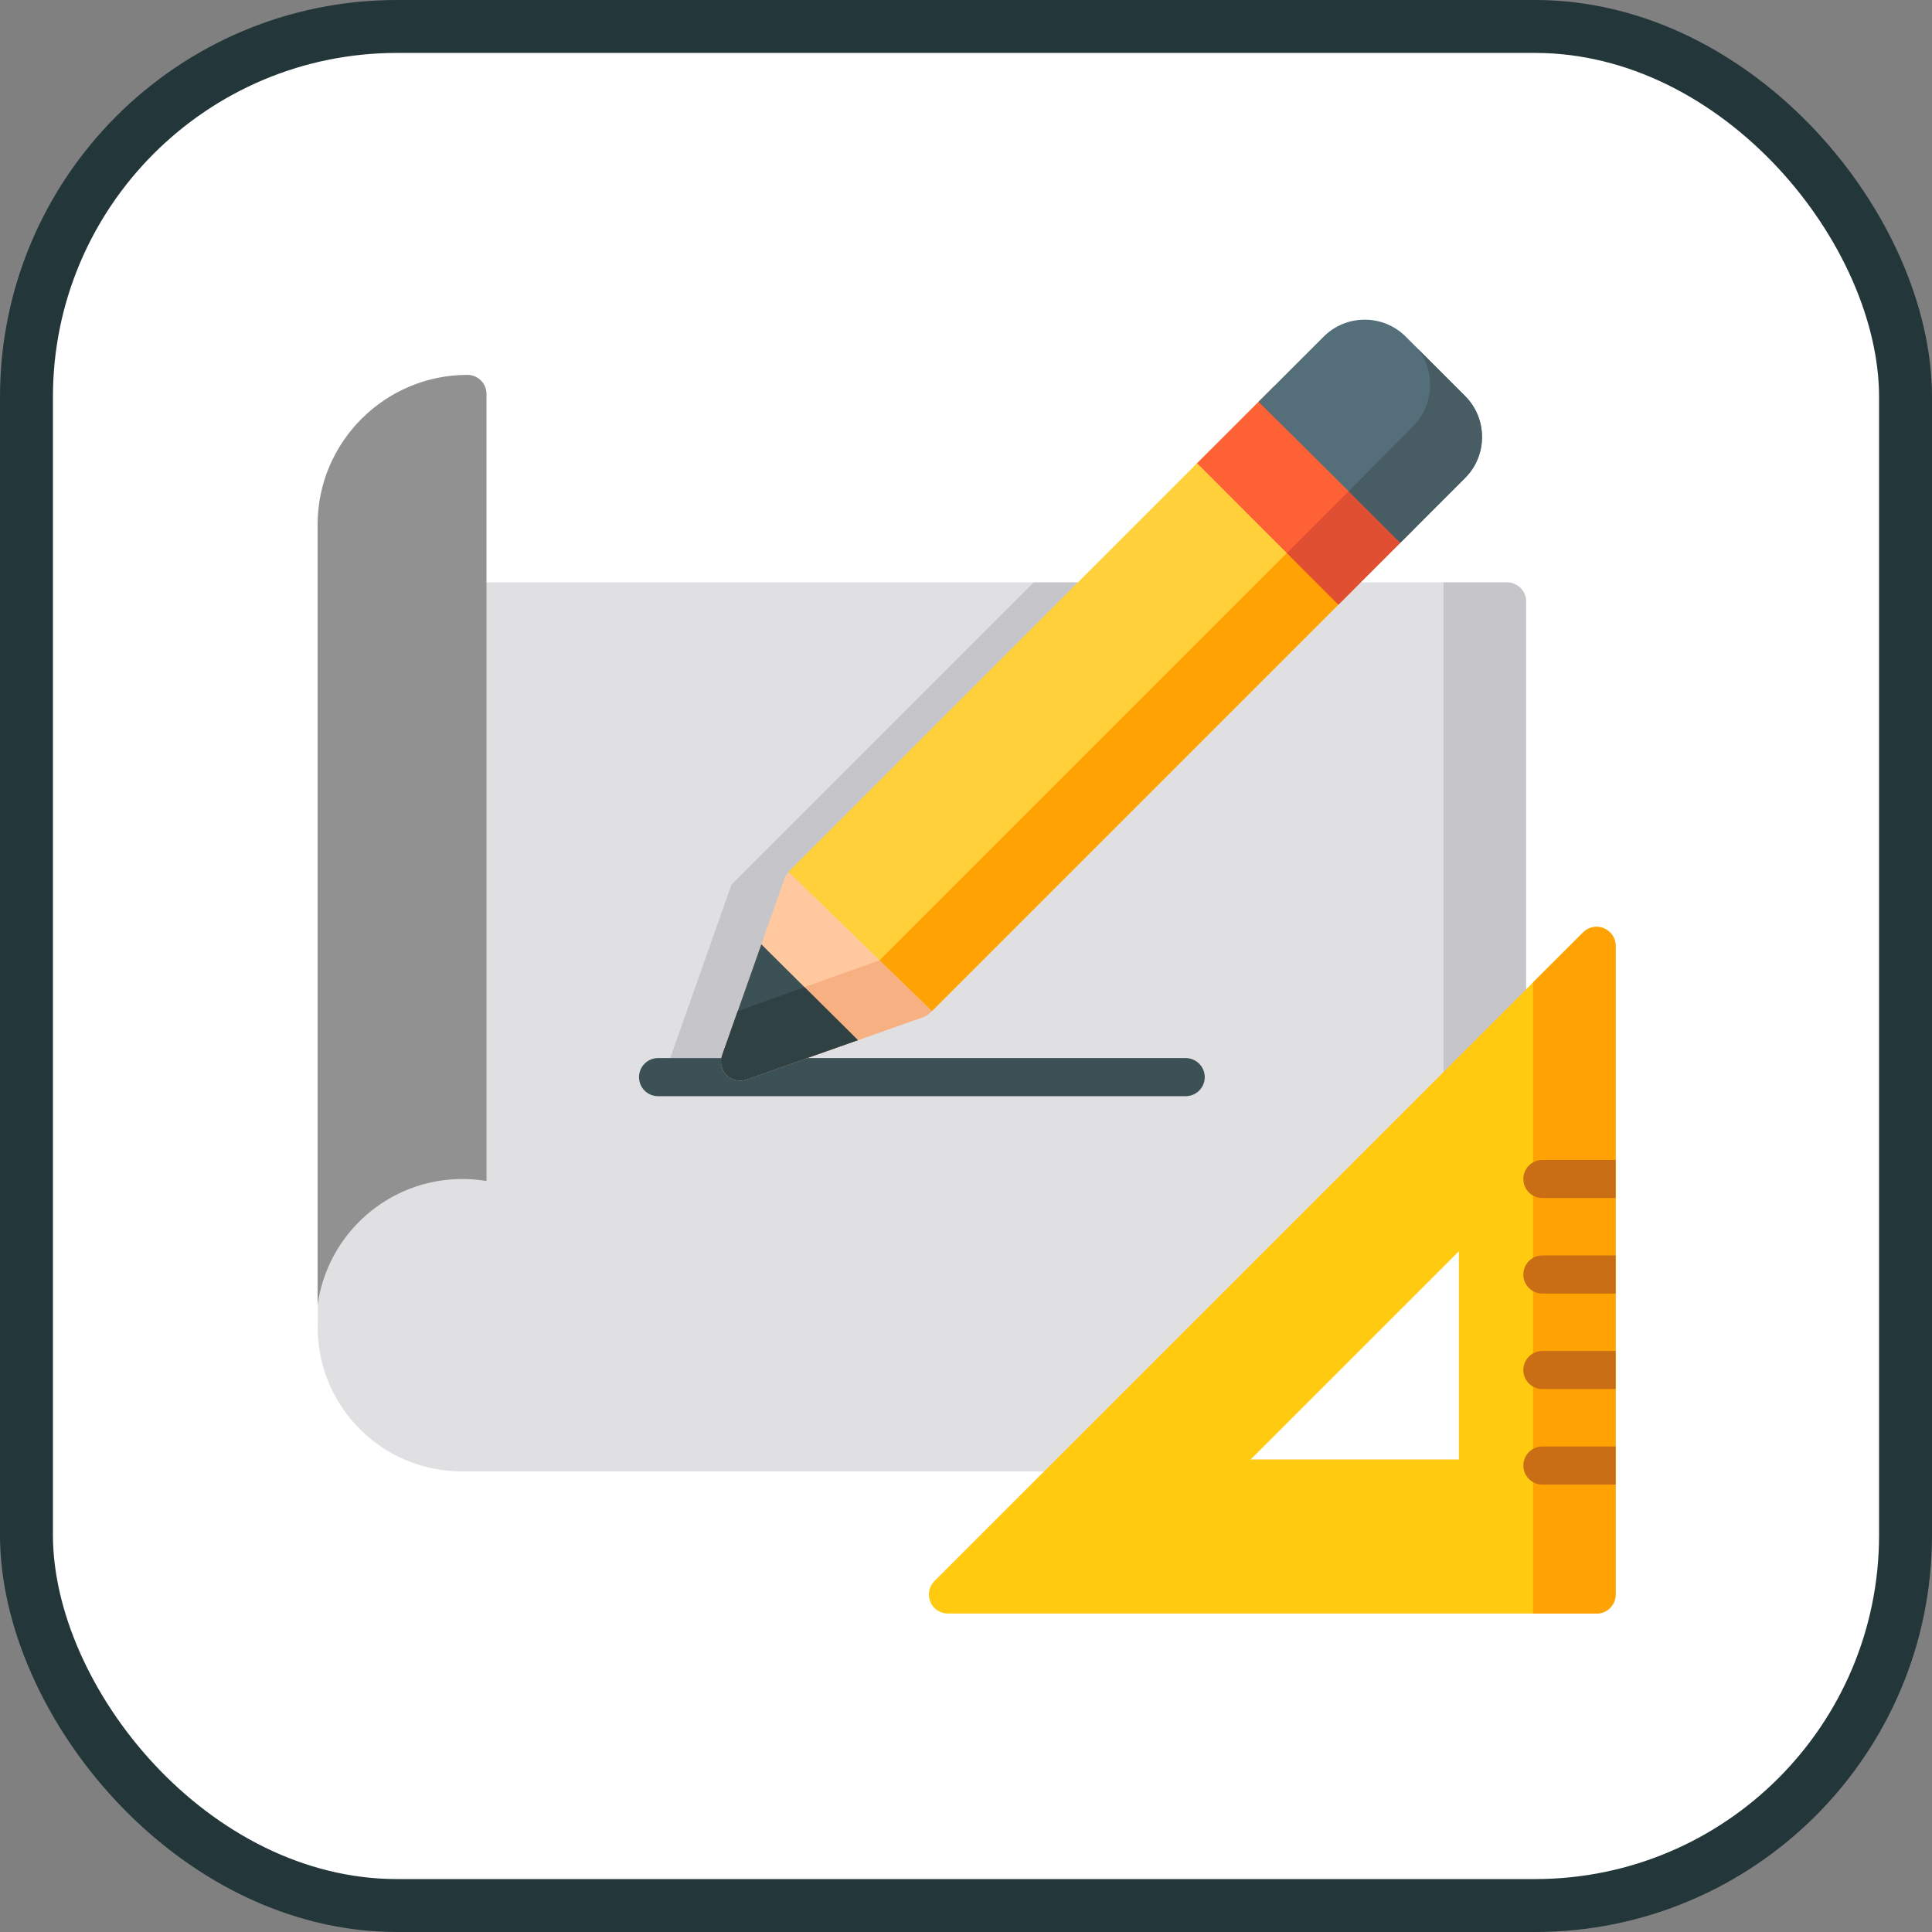 <?xml version="1.0" encoding="UTF-8"?>

<svg width="800px" height="800px" viewBox="0 0 73 73" version="1.1" xmlns="http://www.w3.org/2000/svg" xmlns:xlink="http://www.w3.org/1999/xlink">
    
    <rect x="0" y="0" width="73" height="73" fill="#808080" stroke="none"/>
    
    <title>architecture-and-paradigms/architecture/constructor</title>
    <desc>Created with Sketch.</desc>
    <defs>
</defs>
    <g id="architecture-and-paradigms/architecture/constructor" stroke="none" stroke-width="1" fill="none" fill-rule="evenodd">
        <g id="container" transform="translate(2, 2)" fill="#FFFFFF" fill-rule="nonzero" stroke="#23363A" stroke-width="2">
            <rect id="mask" x="-1" y="-1" width="71" height="71" rx="14">
</rect>
        </g>
        <g id="sketch" transform="translate(12, 12)" fill-rule="nonzero">
            <path d="M44.942,10.006 L0.003,10.006 C0.003,10.006 0.042,36.773 0.004,38.254 C0.003,38.267 0.003,38.28 0.004,38.292 C0.042,39.718 0.626,41.051 1.648,42.048 C2.671,43.046 4.023,43.596 5.453,43.596 L29.19,43.596 C29.38,43.596 29.564,43.52 29.699,43.385 L45.451,27.633 C45.586,27.498 45.662,27.315 45.662,27.124 L45.662,10.726 C45.662,10.329 45.339,10.006 44.942,10.006 Z" id="Shape" fill="#E0E0E2">
</path>
            <g id="Group" transform="translate(12.932, 9.963)" fill="#C6C5CA">
                <polygon id="Shape" points="0.092 18.867 3.034 18.867 5.392 11.465 16.814 0.044 14.126 0.044 2.705 11.465">
</polygon>
                <path d="M32.01,0.044 L29.61,0.044 L29.61,20.579 L32.519,17.67 C32.654,17.535 32.729,17.352 32.729,17.161 L32.729,0.764 C32.73,0.366 32.407,0.044 32.01,0.044 Z" id="Shape">
</path>
            </g>
            <path d="M32.801,29.419 L12.864,29.419 C12.467,29.419 12.145,29.097 12.145,28.699 C12.145,28.302 12.467,27.979 12.864,27.979 L32.801,27.979 C33.198,27.979 33.521,28.302 33.521,28.699 C33.521,29.097 33.198,29.419 32.801,29.419 Z" id="Shape" fill="#3C5156">
</path>
            <path d="M5.471,32.548 C5.781,32.548 6.085,32.575 6.382,32.624 L6.382,2.885 C6.382,2.487 6.059,2.165 5.662,2.165 C2.54,2.165 0,4.705 0,7.827 L0,37.311 C0.371,34.621 2.678,32.548 5.471,32.548 Z" id="Shape" fill="#919191">
</path>
            <path d="M39.08,9.319 L34.756,4.996 C34.621,4.861 34.438,4.785 34.247,4.785 C34.056,4.785 33.873,4.861 33.738,4.996 L17.816,20.919 C17.806,20.928 17.797,20.938 17.788,20.949 L23.208,26.209 L39.079,10.338 C39.361,10.056 39.361,9.601 39.08,9.319 Z" id="Shape" fill="#FFD039">
</path>
            <path d="M21.23,24.289 L23.208,26.209 L39.079,10.338 C39.361,10.056 39.361,9.601 39.079,9.32 L37.639,7.879 L21.23,24.289 Z" id="Shape" fill="#FFA304">
</path>
            <path d="M17.79,20.95 C17.727,21.02 17.676,21.103 17.643,21.195 L15.287,27.87 C15.195,28.132 15.261,28.423 15.457,28.619 C15.594,28.756 15.778,28.83 15.966,28.83 C16.046,28.83 16.127,28.816 16.205,28.788 L22.881,26.432 C23.009,26.387 23.119,26.306 23.201,26.203 L17.79,20.95 Z" id="Shape" fill="#FFC89F">
</path>
            <path d="M15.966,28.83 C16.046,28.83 16.127,28.816 16.205,28.788 L22.881,26.432 C23.009,26.387 23.119,26.306 23.201,26.203 L21.228,24.287 L15.876,26.202 L15.287,27.87 C15.195,28.131 15.261,28.423 15.457,28.619 C15.594,28.756 15.778,28.83 15.966,28.83 Z" id="Shape" fill="#F7B081">
</path>
            <path d="M15.966,28.83 C16.046,28.83 16.127,28.816 16.205,28.788 L20.415,27.302 L16.766,23.68 L15.287,27.87 C15.195,28.131 15.261,28.423 15.457,28.619 C15.594,28.756 15.778,28.83 15.966,28.83 Z" id="Shape" fill="#3C5156">
</path>
            <path d="M18.398,25.3 L15.876,26.203 L15.287,27.87 C15.195,28.131 15.261,28.423 15.457,28.619 C15.594,28.756 15.778,28.829 15.966,28.829 C16.046,28.829 16.127,28.816 16.205,28.788 L20.415,27.302 L18.398,25.3 Z" id="Shape" fill="#304144">
</path>
            <path d="M41.419,6.98 L37.095,2.657 C36.814,2.376 36.358,2.376 36.077,2.657 L33.231,5.503 L38.57,10.847 L41.419,7.999 C41.554,7.863 41.629,7.681 41.629,7.49 C41.629,7.299 41.553,7.116 41.419,6.98 Z" id="Shape" fill="#FF6137">
</path>
            <path d="M36.621,8.896 L37.298,9.573 L38.571,10.846 L41.419,7.998 C41.554,7.863 41.629,7.68 41.629,7.489 C41.629,7.298 41.553,7.115 41.419,6.98 L39.978,5.54 L36.621,8.896 Z" id="Shape" fill="#E04F32">
</path>
            <path d="M43.354,2.959 L41.117,0.721 C40.702,0.307 40.151,0.079 39.565,0.079 C38.978,0.079 38.427,0.307 38.013,0.721 L36.587,2.147 L36.077,2.657 L35.558,3.176 L40.91,8.507 L41.674,7.743 L43.354,6.063 C43.769,5.648 43.997,5.097 43.997,4.511 C43.997,3.924 43.769,3.373 43.354,2.959 Z" id="Shape" fill="#546F7A">
</path>
            <g id="Group" transform="translate(35.54, 1.15)" fill="#475D63">
                <polygon id="Shape" points="0.027 2.018 0.018 2.026 1.615 3.617">
</polygon>
                <path d="M7.814,1.809 L6.049,0.044 C6.338,0.427 6.496,0.892 6.496,1.383 C6.496,1.975 6.268,2.533 5.853,2.952 L4.173,4.651 L3.419,5.414 L5.37,7.358 L6.134,6.594 L7.815,4.913 C8.229,4.499 8.457,3.948 8.457,3.361 C8.457,2.775 8.229,2.224 7.814,1.809 Z" id="Shape">
</path>
            </g>
            <path d="M48.602,23.074 C48.333,22.962 48.024,23.024 47.818,23.23 L23.308,47.739 C23.103,47.945 23.041,48.255 23.152,48.524 C23.264,48.793 23.526,48.968 23.817,48.968 L48.327,48.968 C48.725,48.968 49.047,48.646 49.047,48.248 L49.047,23.739 C49.047,23.448 48.871,23.185 48.602,23.074 Z M35.255,43.145 L43.123,35.278 L43.123,43.145 L35.255,43.145 Z" id="Shape" fill="#FFCA10">
</path>
            <path d="M48.602,23.074 C48.333,22.962 48.024,23.024 47.818,23.23 L45.927,25.12 L45.927,48.968 L48.327,48.968 C48.724,48.968 49.047,48.646 49.047,48.248 L49.047,23.739 C49.047,23.448 48.871,23.185 48.602,23.074 Z" id="Shape" fill="#FFA304">
</path>
            <g id="Group" transform="translate(45.502, 31.804)" fill="#C96E14">
                <path d="M3.544,0.024 L0.777,0.024 C0.379,0.024 0.057,0.346 0.057,0.744 C0.057,1.142 0.379,1.464 0.777,1.464 L3.544,1.464 L3.544,0.024 Z" id="Shape">
</path>
                <path d="M3.544,3.633 L0.777,3.633 C0.379,3.633 0.057,3.956 0.057,4.353 C0.057,4.751 0.379,5.073 0.777,5.073 L3.544,5.073 L3.544,3.633 Z" id="Shape">
</path>
                <path d="M3.544,7.242 L0.777,7.242 C0.379,7.242 0.057,7.565 0.057,7.962 C0.057,8.36 0.379,8.682 0.777,8.682 L3.544,8.682 L3.544,7.242 Z" id="Shape">
</path>
                <path d="M3.544,10.851 L0.777,10.851 C0.379,10.851 0.057,11.174 0.057,11.571 C0.057,11.969 0.379,12.291 0.777,12.291 L3.544,12.291 L3.544,10.851 Z" id="Shape">
</path>
            </g>
        </g>
    </g>
</svg>